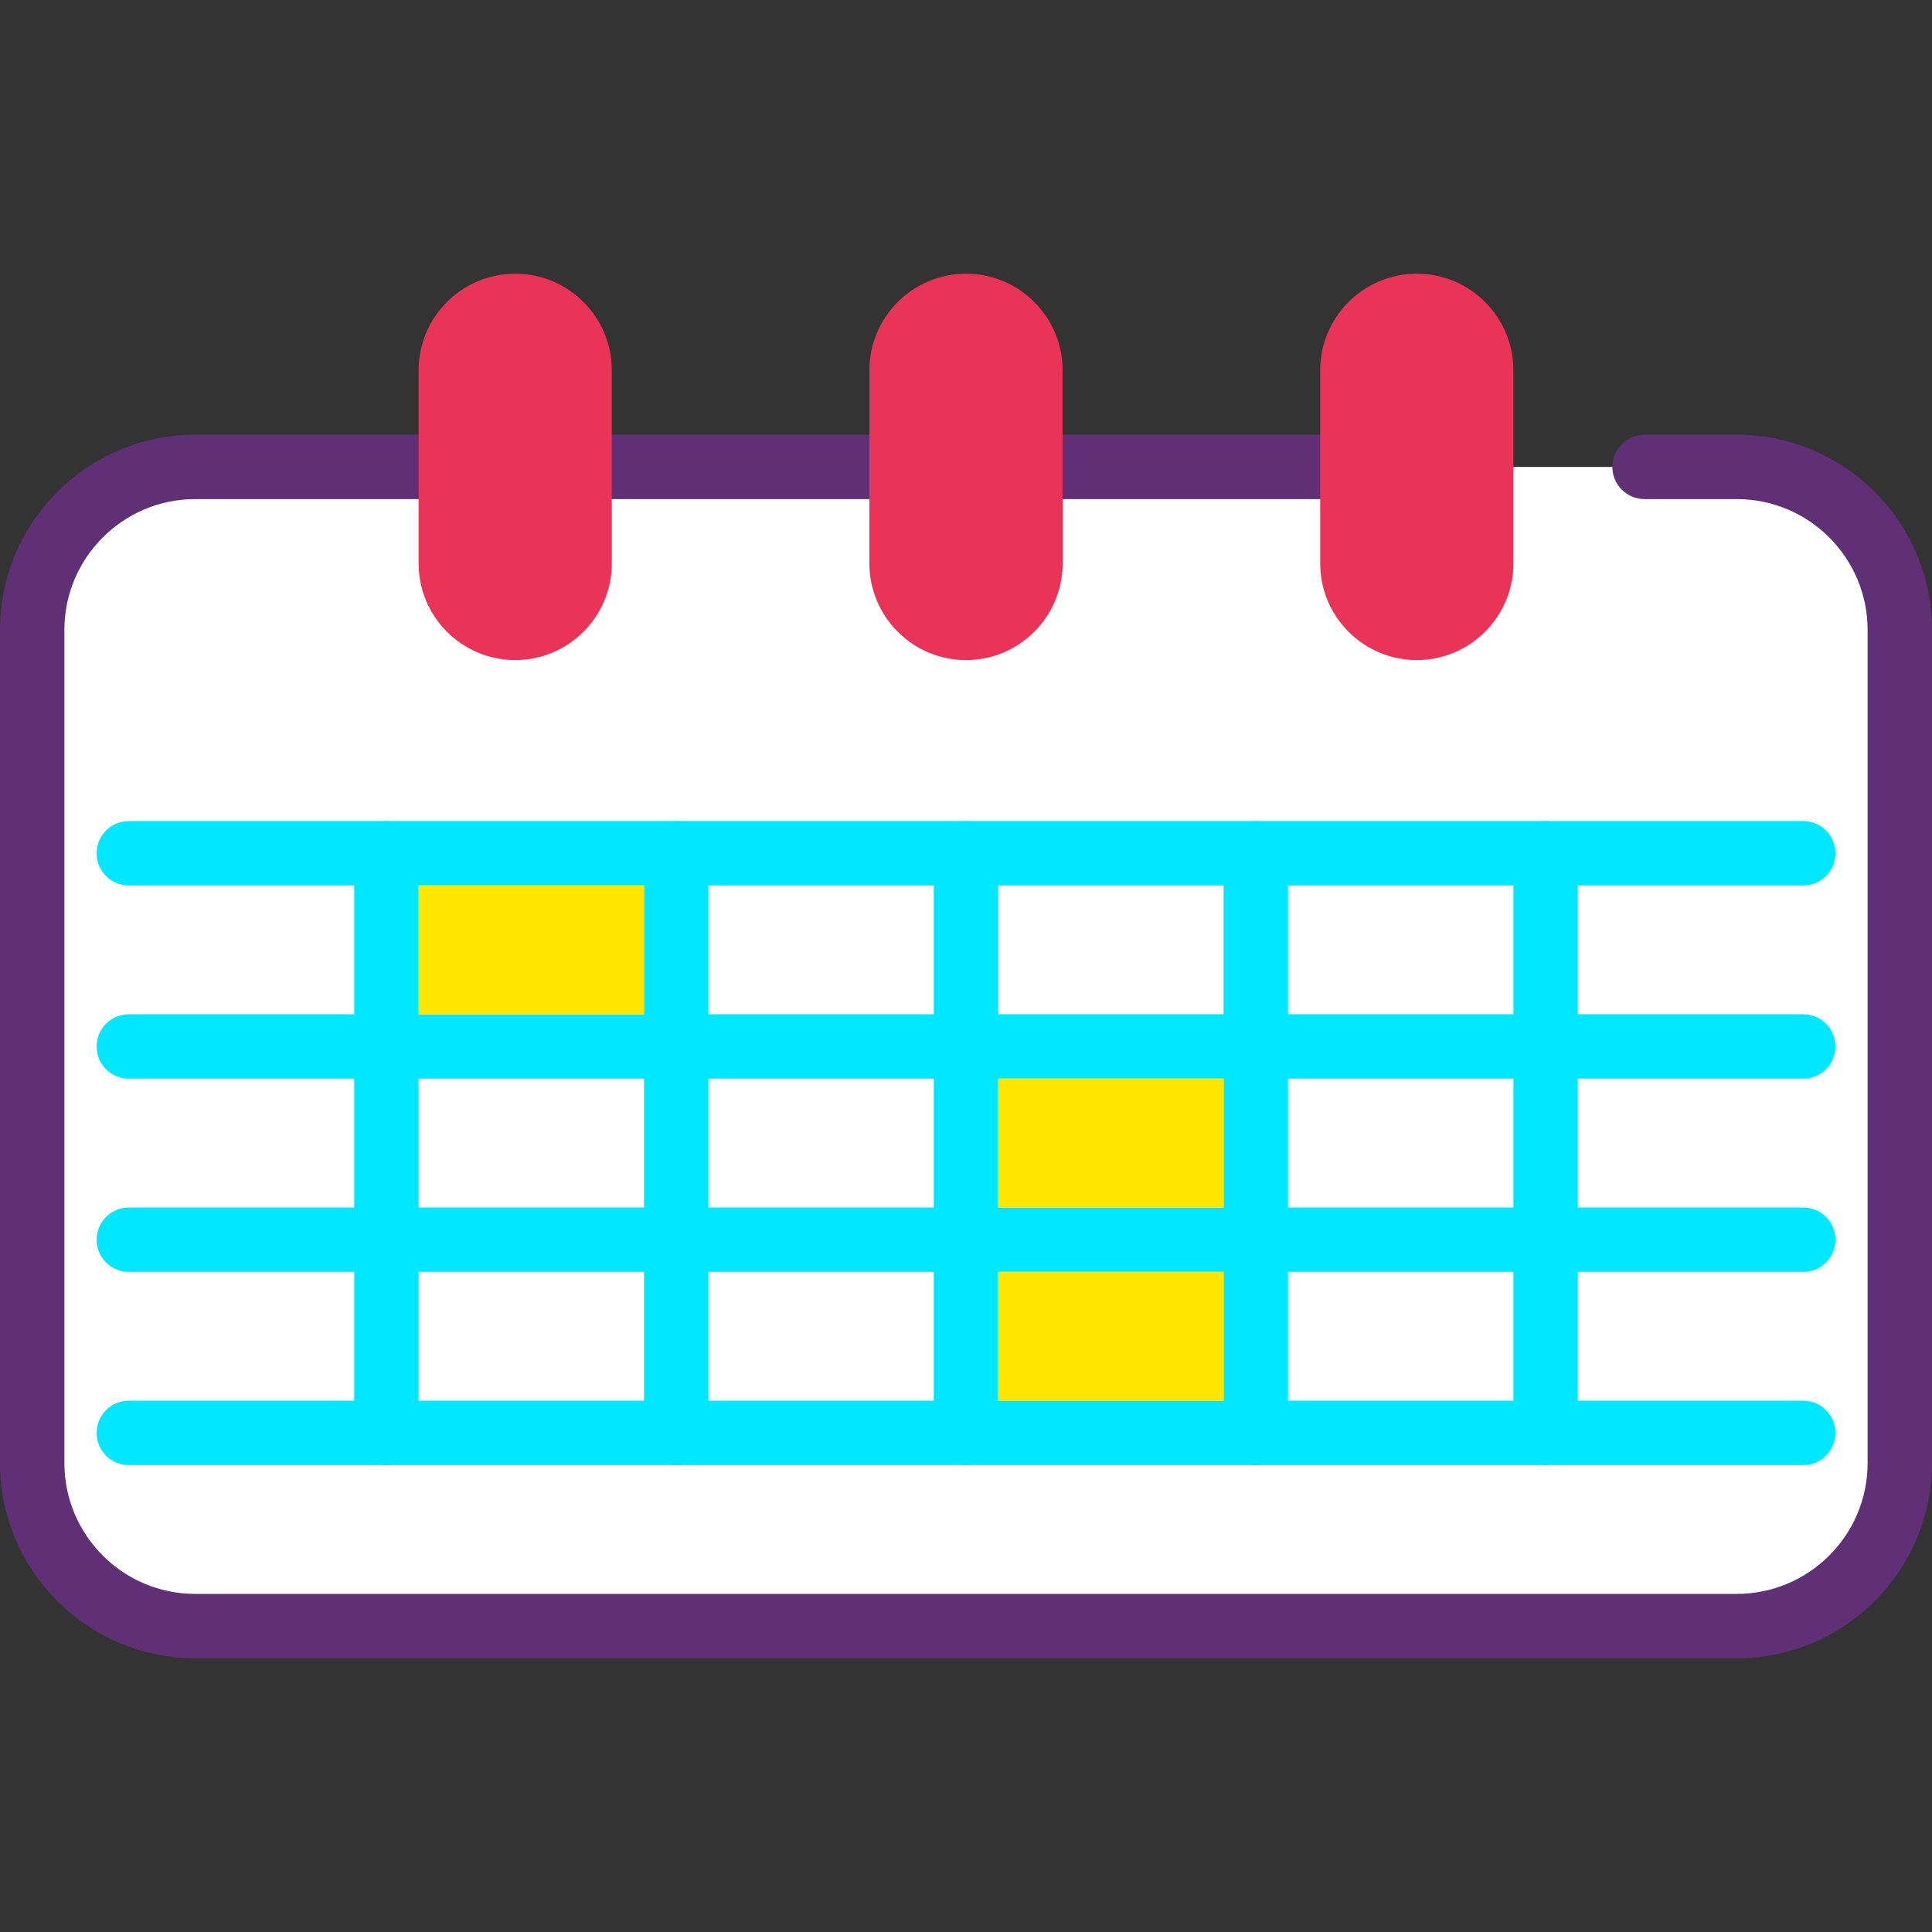<?xml version="1.0" encoding="iso-8859-1"?>
<!-- Generator: Adobe Illustrator 19.0.0, SVG Export Plug-In . SVG Version: 6.00 Build 0)  -->
<svg version="1.1" id="Capa_1" xmlns="http://www.w3.org/2000/svg" xmlns:xlink="http://www.w3.org/1999/xlink" x="0px" y="0px"
	 viewBox="0 0 409.6 409.6" style="enable-background:new 0 0 409.6 409.6;" xml:space="preserve">
<rect x="0" y="0" width="409.6" height="409.6" fill="#333333" stroke="none"/>
<path style="fill:#FFFFFF;" d="M348.658,98.987h19.557c19.086,0,34.558,15.473,34.558,34.558V310.19
	c0,19.086-15.473,34.558-34.558,34.558H41.385c-19.086-0.002-34.558-15.474-34.558-34.56V133.545
	c0-19.086,15.473-34.558,34.558-34.558h262.388"/>
<path style="fill:#602F75;" d="M368.213,351.573H41.387C18.567,351.573,0,333.007,0,310.187v-176.64
	c0-22.82,18.567-41.387,41.387-41.387h262.386c3.773,0,6.827,3.053,6.827,6.827s-3.053,6.827-6.827,6.827H41.387
	c-15.293,0-27.733,12.44-27.733,27.733v176.64c0,15.293,12.44,27.733,27.733,27.733h326.827c15.293,0,27.733-12.44,27.733-27.733
	v-176.64c0-15.293-12.44-27.733-27.733-27.733H348.66c-3.773,0-6.827-3.053-6.827-6.827s3.053-6.827,6.827-6.827h19.553
	c22.82,0,41.387,18.567,41.387,41.387v176.64C409.6,333.007,391.033,351.573,368.213,351.573z"/>
<g>
	<path style="fill:#00E7FF;" d="M382.293,187.733H27.307c-3.773,0-6.827-3.053-6.827-6.827s3.053-6.827,6.827-6.827h354.987
		c3.773,0,6.827,3.053,6.827,6.827S386.067,187.733,382.293,187.733z"/>
	<path style="fill:#00E7FF;" d="M382.293,228.693H27.307c-3.773,0-6.827-3.053-6.827-6.827s3.053-6.827,6.827-6.827h354.987
		c3.773,0,6.827,3.053,6.827,6.827S386.067,228.693,382.293,228.693z"/>
	<path style="fill:#00E7FF;" d="M382.293,269.653H27.307c-3.773,0-6.827-3.053-6.827-6.827S23.533,256,27.307,256h354.987
		c3.773,0,6.827,3.053,6.827,6.827S386.067,269.653,382.293,269.653z"/>
	<path style="fill:#00E7FF;" d="M382.293,310.613H27.307c-3.773,0-6.827-3.053-6.827-6.827s3.053-6.827,6.827-6.827h354.987
		c3.773,0,6.827,3.053,6.827,6.827S386.067,310.613,382.293,310.613z"/>
	<path style="fill:#00E7FF;" d="M143.36,310.613c-3.773,0-6.827-3.053-6.827-6.827v-122.88c0-3.773,3.053-6.827,6.827-6.827
		s6.827,3.053,6.827,6.827v122.88C150.187,307.56,147.133,310.613,143.36,310.613z"/>
	<path style="fill:#00E7FF;" d="M81.92,310.613c-3.773,0-6.827-3.053-6.827-6.827v-122.88c0-3.773,3.053-6.827,6.827-6.827
		c3.773,0,6.827,3.053,6.827,6.827v122.88C88.747,307.56,85.693,310.613,81.92,310.613z"/>
	<path style="fill:#00E7FF;" d="M327.68,310.613c-3.773,0-6.827-3.053-6.827-6.827v-122.88c0-3.773,3.053-6.827,6.827-6.827
		c3.773,0,6.827,3.053,6.827,6.827v122.88C334.507,307.56,331.453,310.613,327.68,310.613z"/>
	<path style="fill:#00E7FF;" d="M266.24,310.613c-3.773,0-6.827-3.053-6.827-6.827v-122.88c0-3.773,3.053-6.827,6.827-6.827
		s6.827,3.053,6.827,6.827v122.88C273.067,307.56,270.013,310.613,266.24,310.613z"/>
	<path style="fill:#00E7FF;" d="M204.8,310.613c-3.773,0-6.827-3.053-6.827-6.827v-122.88c0-3.773,3.053-6.827,6.827-6.827
		s6.827,3.053,6.827,6.827v122.88C211.627,307.56,208.573,310.613,204.8,310.613z"/>
</g>
<g>
	<path style="fill:#EA3457;" d="M109.227,133.12L109.227,133.12c-7.54,0-13.653-6.113-13.653-13.653v-40.96
		c0-7.54,6.113-13.653,13.653-13.653l0,0c7.54,0,13.653,6.113,13.653,13.653v40.96C122.88,127.007,116.767,133.12,109.227,133.12z"
		/>
	<path style="fill:#EA3457;" d="M109.227,139.947c-11.293,0-20.48-9.187-20.48-20.48v-40.96c0-11.293,9.187-20.48,20.48-20.48
		s20.48,9.187,20.48,20.48v40.96C129.707,130.76,120.52,139.947,109.227,139.947z M109.227,71.68c-3.767,0-6.827,3.06-6.827,6.827
		v40.96c0,3.767,3.06,6.827,6.827,6.827s6.827-3.06,6.827-6.827v-40.96C116.053,74.74,112.993,71.68,109.227,71.68z"/>
	<path style="fill:#EA3457;" d="M300.373,133.12L300.373,133.12c-7.54,0-13.653-6.113-13.653-13.653v-40.96
		c0-7.54,6.113-13.653,13.653-13.653l0,0c7.54,0,13.653,6.113,13.653,13.653v40.96C314.027,127.007,307.913,133.12,300.373,133.12z"
		/>
	<path style="fill:#EA3457;" d="M300.373,139.947c-11.293,0-20.48-9.187-20.48-20.48v-40.96c0-11.293,9.187-20.48,20.48-20.48
		c11.293,0,20.48,9.187,20.48,20.48v40.96C320.853,130.76,311.666,139.947,300.373,139.947z M300.373,71.68
		c-3.767,0-6.827,3.06-6.827,6.827v40.96c0,3.767,3.06,6.827,6.827,6.827c3.767,0,6.827-3.06,6.827-6.827v-40.96
		C307.2,74.74,304.14,71.68,300.373,71.68z"/>
	<path style="fill:#EA3457;" d="M204.8,133.12L204.8,133.12c-7.54,0-13.653-6.113-13.653-13.653v-40.96
		c0-7.54,6.113-13.653,13.653-13.653l0,0c7.54,0,13.653,6.113,13.653,13.653v40.96C218.453,127.007,212.34,133.12,204.8,133.12z"/>
	<path style="fill:#EA3457;" d="M204.8,139.947c-11.293,0-20.48-9.187-20.48-20.48v-40.96c0-11.293,9.187-20.48,20.48-20.48
		c11.293,0,20.48,9.187,20.48,20.48v40.96C225.28,130.76,216.093,139.947,204.8,139.947z M204.8,71.68
		c-3.767,0-6.827,3.06-6.827,6.827v40.96c0,3.767,3.06,6.827,6.827,6.827s6.827-3.06,6.827-6.827v-40.96
		C211.627,74.74,208.567,71.68,204.8,71.68z"/>
</g>
<g>
	<rect x="88.747" y="187.733" style="fill:#FFE600;" width="47.787" height="27.307"/>
	<rect x="211.627" y="228.693" style="fill:#FFE600;" width="47.787" height="27.307"/>
	<rect x="211.627" y="269.653" style="fill:#FFE600;" width="47.787" height="27.307"/>
</g>
<g>
</g>
<g>
</g>
<g>
</g>
<g>
</g>
<g>
</g>
<g>
</g>
<g>
</g>
<g>
</g>
<g>
</g>
<g>
</g>
<g>
</g>
<g>
</g>
<g>
</g>
<g>
</g>
<g>
</g>
</svg>
